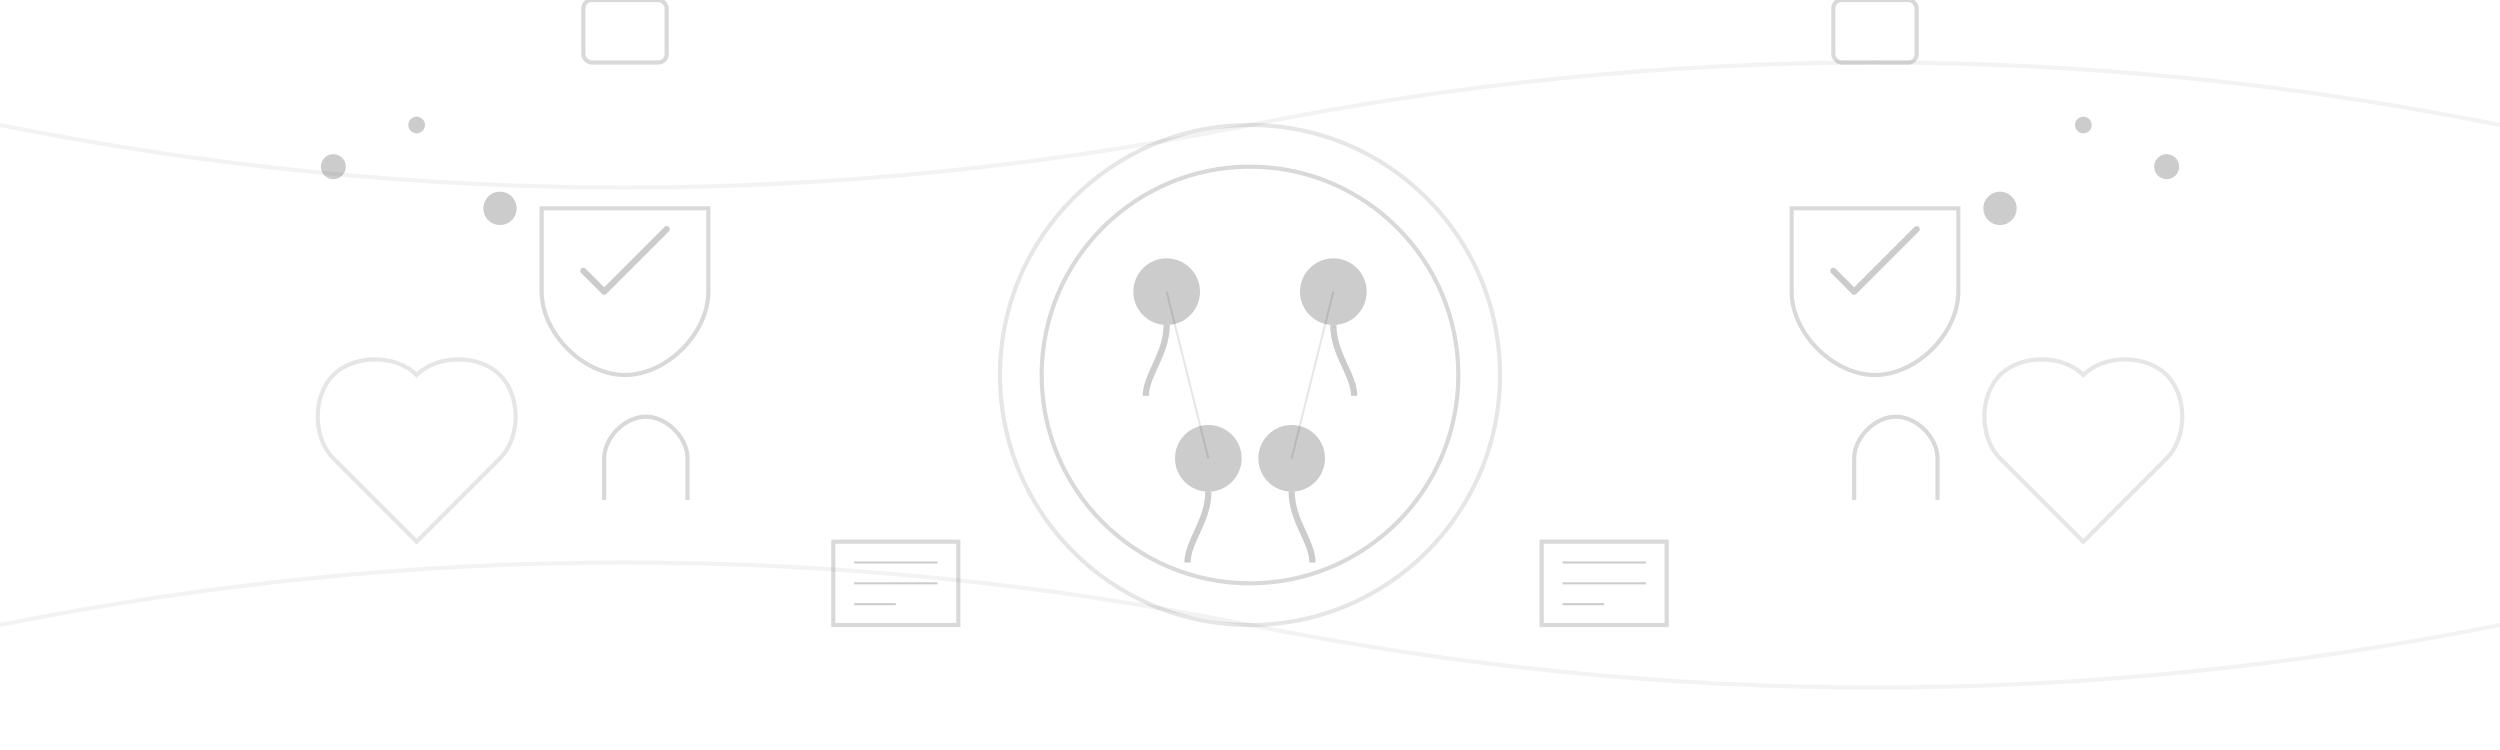 <svg width="600" height="180" viewBox="0 0 600 180" xmlns="http://www.w3.org/2000/svg">
  <defs>
    <linearGradient id="safeDatingSpacesGradient" x1="0%" y1="0%" x2="100%" y2="100%">
      <stop offset="0%" stopColor="#B660CD" />
      <stop offset="100%" stopColor="#9A4DAD" />
    </linearGradient>
    <filter id="softGlow" x="-50%" y="-50%" width="200%" height="200%">
      <feGaussianBlur stdDeviation="3" result="blur" />
      <feComposite in="SourceGraphic" in2="blur" operator="over" />
    </filter>
  </defs>
  
  <!-- Central safe space concept -->
  <circle cx="300" cy="90" r="60" stroke="url(#safeDatingSpacesGradient)" stroke-width="1" fill="none" opacity="0.1" />
  <circle cx="300" cy="90" r="50" stroke="url(#safeDatingSpacesGradient)" stroke-width="1" fill="none" opacity="0.15" />
  
  <!-- People silhouettes in the safe space -->
  <circle cx="280" cy="70" r="8" fill="url(#safeDatingSpacesGradient)" opacity="0.2" />
  <path d="M280,78 C280,85 275,90 275,95" stroke="url(#safeDatingSpacesGradient)" stroke-width="1.5" fill="none" opacity="0.2" />
  
  <circle cx="320" cy="70" r="8" fill="url(#safeDatingSpacesGradient)" opacity="0.2" />
  <path d="M320,78 C320,85 325,90 325,95" stroke="url(#safeDatingSpacesGradient)" stroke-width="1.5" fill="none" opacity="0.2" />
  
  <circle cx="290" cy="110" r="8" fill="url(#safeDatingSpacesGradient)" opacity="0.2" />
  <path d="M290,118 C290,125 285,130 285,135" stroke="url(#safeDatingSpacesGradient)" stroke-width="1.5" fill="none" opacity="0.2" />
  
  <circle cx="310" cy="110" r="8" fill="url(#safeDatingSpacesGradient)" opacity="0.2" />
  <path d="M310,118 C310,125 315,130 315,135" stroke="url(#safeDatingSpacesGradient)" stroke-width="1.5" fill="none" opacity="0.2" />
  
  <!-- Connection lines between people -->
  <path d="M280,70 L320,70" stroke="url(#safeDatingSpacesGradient)" stroke-width="0.5" opacity="0.1" />
  <path d="M290,110 L310,110" stroke="url(#safeDatingSpacesGradient)" stroke-width="0.5" opacity="0.1" />
  <path d="M280,70 L290,110" stroke="url(#safeDatingSpacesGradient)" stroke-width="0.5" opacity="0.1" />
  <path d="M320,70 L310,110" stroke="url(#safeDatingSpacesGradient)" stroke-width="0.5" opacity="0.1" />
  
  <!-- Safety elements -->
  <path d="M150,50 L170,50 L170,70 C170,80 160,90 150,90 C140,90 130,80 130,70 L130,50 Z" 
        stroke="url(#safeDatingSpacesGradient)" 
        stroke-width="1" 
        fill="none" 
        opacity="0.15" />
  
  <path d="M140,65 L145,70 L160,55" 
        stroke="url(#safeDatingSpacesGradient)" 
        stroke-width="1.5" 
        fill="none" 
        opacity="0.2" 
        stroke-linecap="round" 
        stroke-linejoin="round" />
  
  <path d="M450,50 L470,50 L470,70 C470,80 460,90 450,90 C440,90 430,80 430,70 L430,50 Z" 
        stroke="url(#safeDatingSpacesGradient)" 
        stroke-width="1" 
        fill="none" 
        opacity="0.15" />
  
  <path d="M440,65 L445,70 L460,55" 
        stroke="url(#safeDatingSpacesGradient)" 
        stroke-width="1.5" 
        fill="none" 
        opacity="0.2" 
        stroke-linecap="round" 
        stroke-linejoin="round" />
  
  <!-- Lock symbols -->
  <rect x="140" cy="120" width="20" height="15" rx="2" stroke="url(#safeDatingSpacesGradient)" stroke-width="1" fill="none" opacity="0.15" />
  <path d="M145,120 L145,110 C145,105 150,100 155,100 C160,100 165,105 165,110 L165,120" 
        stroke="url(#safeDatingSpacesGradient)" 
        stroke-width="1" 
        fill="none" 
        opacity="0.15" />
  
  <rect x="440" cy="120" width="20" height="15" rx="2" stroke="url(#safeDatingSpacesGradient)" stroke-width="1" fill="none" opacity="0.15" />
  <path d="M445,120 L445,110 C445,105 450,100 455,100 C460,100 465,105 465,110 L465,120" 
        stroke="url(#safeDatingSpacesGradient)" 
        stroke-width="1" 
        fill="none" 
        opacity="0.15" />
  
  <!-- Letter elements (Lovlet approach) -->
  <rect x="200" y="130" width="30" height="20" stroke="url(#safeDatingSpacesGradient)" stroke-width="1" fill="none" opacity="0.15" />
  <path d="M205,135 L225,135 M205,140 L225,140 M205,145 L215,145" 
        stroke="url(#safeDatingSpacesGradient)" 
        stroke-width="0.5" 
        opacity="0.2" />
  
  <rect x="370" y="130" width="30" height="20" stroke="url(#safeDatingSpacesGradient)" stroke-width="1" fill="none" opacity="0.15" />
  <path d="M375,135 L395,135 M375,140 L395,140 M375,145 L385,145" 
        stroke="url(#safeDatingSpacesGradient)" 
        stroke-width="0.5" 
        opacity="0.2" />
  
  <!-- Heart symbols -->
  <path d="M100,90 C95,85 85,85 80,90 C75,95 75,105 80,110 L100,130 L120,110 C125,105 125,95 120,90 C115,85 105,85 100,90 Z" 
        stroke="url(#safeDatingSpacesGradient)" 
        stroke-width="1" 
        fill="none" 
        opacity="0.1" />
  
  <path d="M500,90 C495,85 485,85 480,90 C475,95 475,105 480,110 L500,130 L520,110 C525,105 525,95 520,90 C515,85 505,85 500,90 Z" 
        stroke="url(#safeDatingSpacesGradient)" 
        stroke-width="1" 
        fill="none" 
        opacity="0.1" />
  
  <!-- Decorative elements -->
  <circle cx="80" cy="40" r="3" fill="url(#safeDatingSpacesGradient)" opacity="0.2" />
  <circle cx="100" cy="30" r="2" fill="url(#safeDatingSpacesGradient)" opacity="0.2" />
  <circle cx="120" cy="50" r="4" fill="url(#safeDatingSpacesGradient)" opacity="0.2" />
  
  <circle cx="520" cy="40" r="3" fill="url(#safeDatingSpacesGradient)" opacity="0.2" />
  <circle cx="500" cy="30" r="2" fill="url(#safeDatingSpacesGradient)" opacity="0.2" />
  <circle cx="480" cy="50" r="4" fill="url(#safeDatingSpacesGradient)" opacity="0.2" />
  
  <!-- Subtle background pattern -->
  <path d="M0,30 Q150,60 300,30 T600,30" stroke="url(#safeDatingSpacesGradient)" stroke-width="1" opacity="0.05" fill="none" />
  <path d="M0,150 Q150,120 300,150 T600,150" stroke="url(#safeDatingSpacesGradient)" stroke-width="1" opacity="0.05" fill="none" />
</svg> 